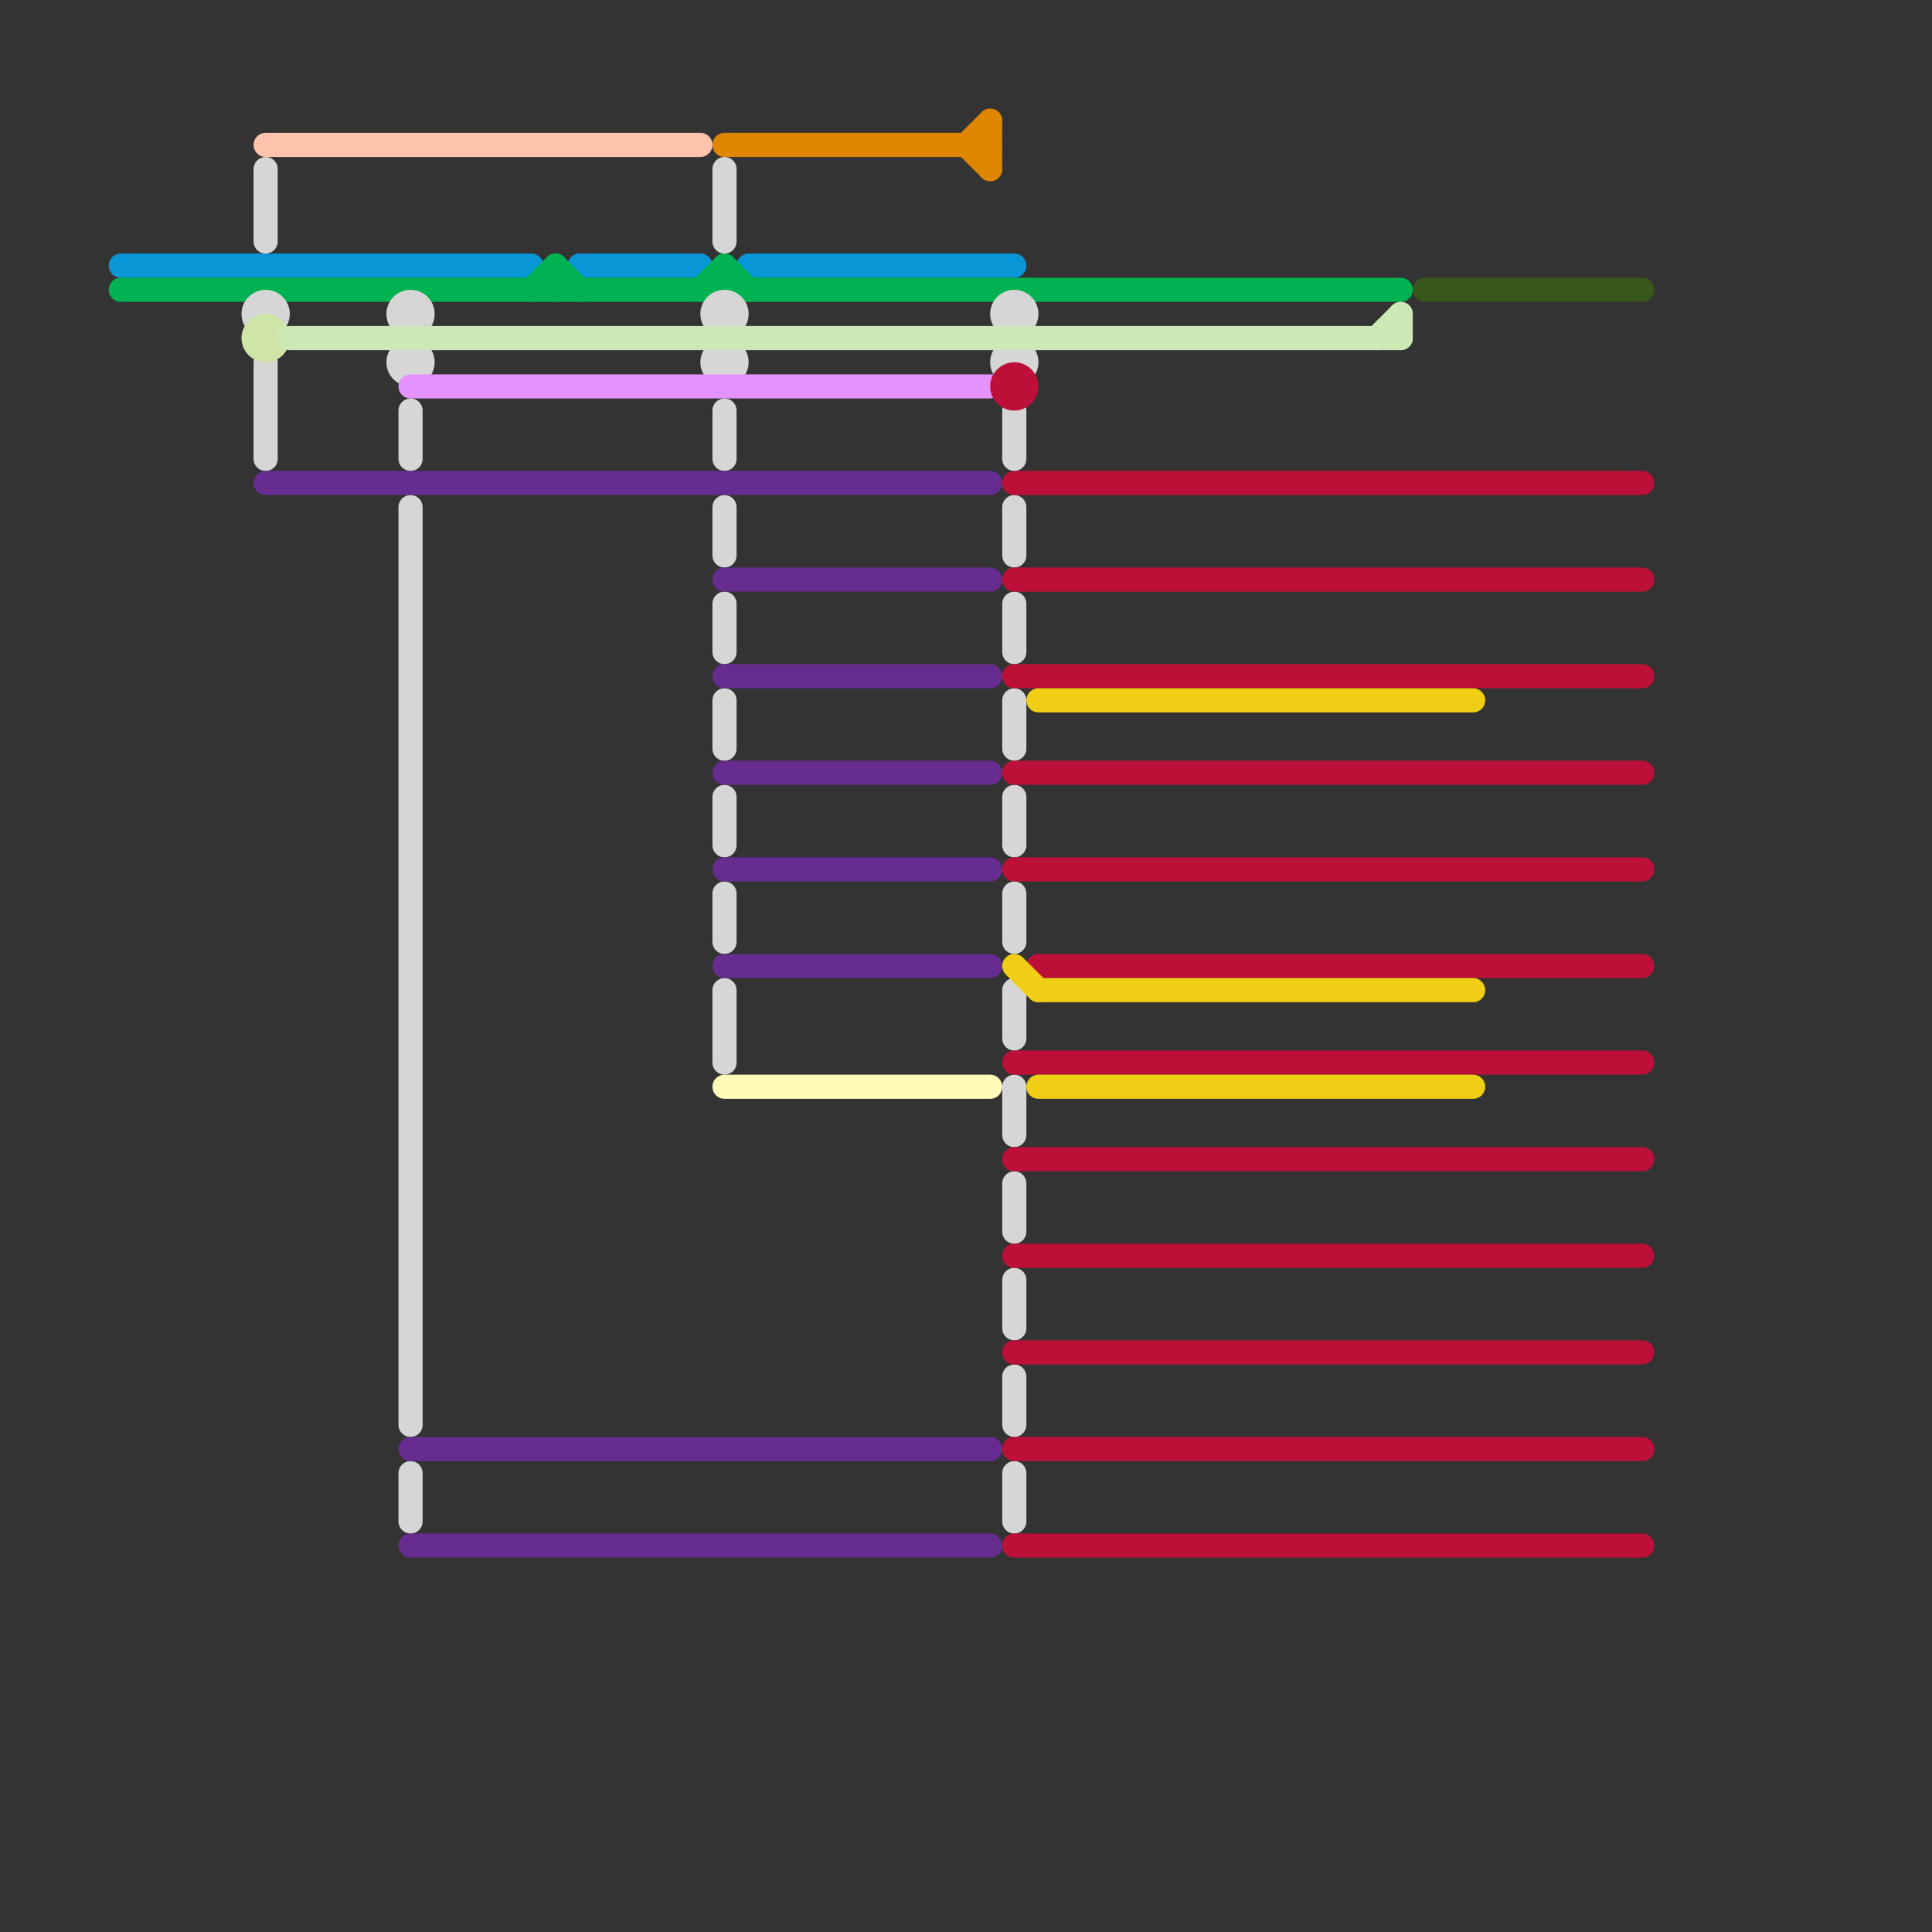 
<svg version="1.1" xmlns="http://www.w3.org/2000/svg" viewBox="0 0 80 80">
<rect x="0" y="0" width="80" height="80" fill="#333333" stroke="none"/>
<style>text { font: 1px Helvetica; font-weight: 600; white-space: pre; dominant-baseline: central; } line { stroke-width: 1; fill: none; stroke-linecap: round; stroke-linejoin: round; } .c0 { stroke: #0896d7 } .c1 { stroke: #00b251 } .c2 { stroke: #d6d6d6 } .c3 { stroke: #cfe4a7 } .c4 { stroke: #662c90 } .c5 { stroke: #ffc4ab } .c6 { stroke: #cce8b5 } .c7 { stroke: #e392fe } .c8 { stroke: #fffbb9 } .c9 { stroke: #df8600 } .c10 { stroke: #bd1038 } .c11 { stroke: #f0ce15 } .c12 { stroke: #38571a }</style><defs><g id="wm-xf"><circle r="1.2" fill="#000"/><circle r="0.9" fill="#fff"/><circle r="0.6" fill="#000"/><circle r="0.3" fill="#fff"/></g><g id="wm"><circle r="0.6" fill="#000"/><circle r="0.3" fill="#fff"/></g></defs><line class="c0" x1="5" y1="11" x2="22" y2="11"/><line class="c0" x1="31" y1="11" x2="42" y2="11"/><line class="c0" x1="24" y1="11" x2="29" y2="11"/><line class="c1" x1="30" y1="11" x2="30" y2="12"/><line class="c1" x1="22" y1="12" x2="23" y2="11"/><line class="c1" x1="23" y1="11" x2="23" y2="12"/><line class="c1" x1="5" y1="12" x2="58" y2="12"/><line class="c1" x1="23" y1="11" x2="24" y2="12"/><line class="c1" x1="29" y1="12" x2="30" y2="11"/><line class="c1" x1="30" y1="11" x2="31" y2="12"/><line class="c2" x1="30" y1="37" x2="30" y2="39"/><line class="c2" x1="17" y1="21" x2="17" y2="59"/><line class="c2" x1="42" y1="29" x2="42" y2="31"/><line class="c2" x1="42" y1="49" x2="42" y2="51"/><line class="c2" x1="42" y1="41" x2="42" y2="43"/><line class="c2" x1="42" y1="57" x2="42" y2="59"/><line class="c2" x1="42" y1="21" x2="42" y2="23"/><line class="c2" x1="30" y1="17" x2="30" y2="19"/><line class="c2" x1="17" y1="17" x2="17" y2="19"/><line class="c2" x1="11" y1="7" x2="11" y2="10"/><line class="c2" x1="42" y1="53" x2="42" y2="55"/><line class="c2" x1="30" y1="33" x2="30" y2="35"/><line class="c2" x1="42" y1="33" x2="42" y2="35"/><line class="c2" x1="42" y1="25" x2="42" y2="27"/><line class="c2" x1="42" y1="37" x2="42" y2="39"/><line class="c2" x1="42" y1="45" x2="42" y2="47"/><line class="c2" x1="11" y1="15" x2="11" y2="19"/><line class="c2" x1="30" y1="41" x2="30" y2="44"/><line class="c2" x1="42" y1="17" x2="42" y2="19"/><line class="c2" x1="42" y1="61" x2="42" y2="63"/><line class="c2" x1="30" y1="7" x2="30" y2="10"/><line class="c2" x1="30" y1="21" x2="30" y2="23"/><line class="c2" x1="30" y1="25" x2="30" y2="27"/><line class="c2" x1="17" y1="61" x2="17" y2="63"/><line class="c2" x1="30" y1="29" x2="30" y2="31"/><circle cx="42" cy="13" r="1" fill="#d6d6d6" /><circle cx="30" cy="13" r="1" fill="#d6d6d6" /><circle cx="11" cy="13" r="1" fill="#d6d6d6" /><circle cx="17" cy="13" r="1" fill="#d6d6d6" /><circle cx="42" cy="15" r="1" fill="#d6d6d6" /><circle cx="17" cy="15" r="1" fill="#d6d6d6" /><circle cx="30" cy="15" r="1" fill="#d6d6d6" /><circle cx="11" cy="14" r="1" fill="#cfe4a7" /><line class="c4" x1="30" y1="36" x2="41" y2="36"/><line class="c4" x1="11" y1="20" x2="41" y2="20"/><line class="c4" x1="30" y1="40" x2="41" y2="40"/><line class="c4" x1="30" y1="24" x2="41" y2="24"/><line class="c4" x1="17" y1="60" x2="41" y2="60"/><line class="c4" x1="17" y1="64" x2="41" y2="64"/><line class="c4" x1="30" y1="28" x2="41" y2="28"/><line class="c4" x1="30" y1="32" x2="41" y2="32"/><line class="c5" x1="11" y1="6" x2="29" y2="6"/><line class="c6" x1="58" y1="13" x2="58" y2="14"/><line class="c6" x1="57" y1="14" x2="58" y2="13"/><line class="c6" x1="12" y1="14" x2="58" y2="14"/><line class="c7" x1="17" y1="16" x2="41" y2="16"/><line class="c8" x1="30" y1="45" x2="41" y2="45"/><line class="c9" x1="40" y1="6" x2="41" y2="5"/><line class="c9" x1="40" y1="6" x2="41" y2="7"/><line class="c9" x1="30" y1="6" x2="41" y2="6"/><line class="c9" x1="41" y1="5" x2="41" y2="7"/><line class="c10" x1="42" y1="64" x2="68" y2="64"/><line class="c10" x1="42" y1="44" x2="68" y2="44"/><line class="c10" x1="42" y1="48" x2="68" y2="48"/><line class="c10" x1="42" y1="52" x2="68" y2="52"/><line class="c10" x1="42" y1="56" x2="68" y2="56"/><line class="c10" x1="42" y1="60" x2="68" y2="60"/><line class="c10" x1="43" y1="40" x2="68" y2="40"/><line class="c10" x1="42" y1="20" x2="68" y2="20"/><line class="c10" x1="42" y1="24" x2="68" y2="24"/><line class="c10" x1="42" y1="36" x2="68" y2="36"/><line class="c10" x1="42" y1="28" x2="68" y2="28"/><line class="c10" x1="42" y1="32" x2="68" y2="32"/><circle cx="42" cy="16" r="1" fill="#bd1038" /><line class="c11" x1="43" y1="45" x2="61" y2="45"/><line class="c11" x1="43" y1="41" x2="61" y2="41"/><line class="c11" x1="42" y1="40" x2="43" y2="41"/><line class="c11" x1="43" y1="29" x2="61" y2="29"/><line class="c12" x1="59" y1="12" x2="68" y2="12"/>
</svg>
